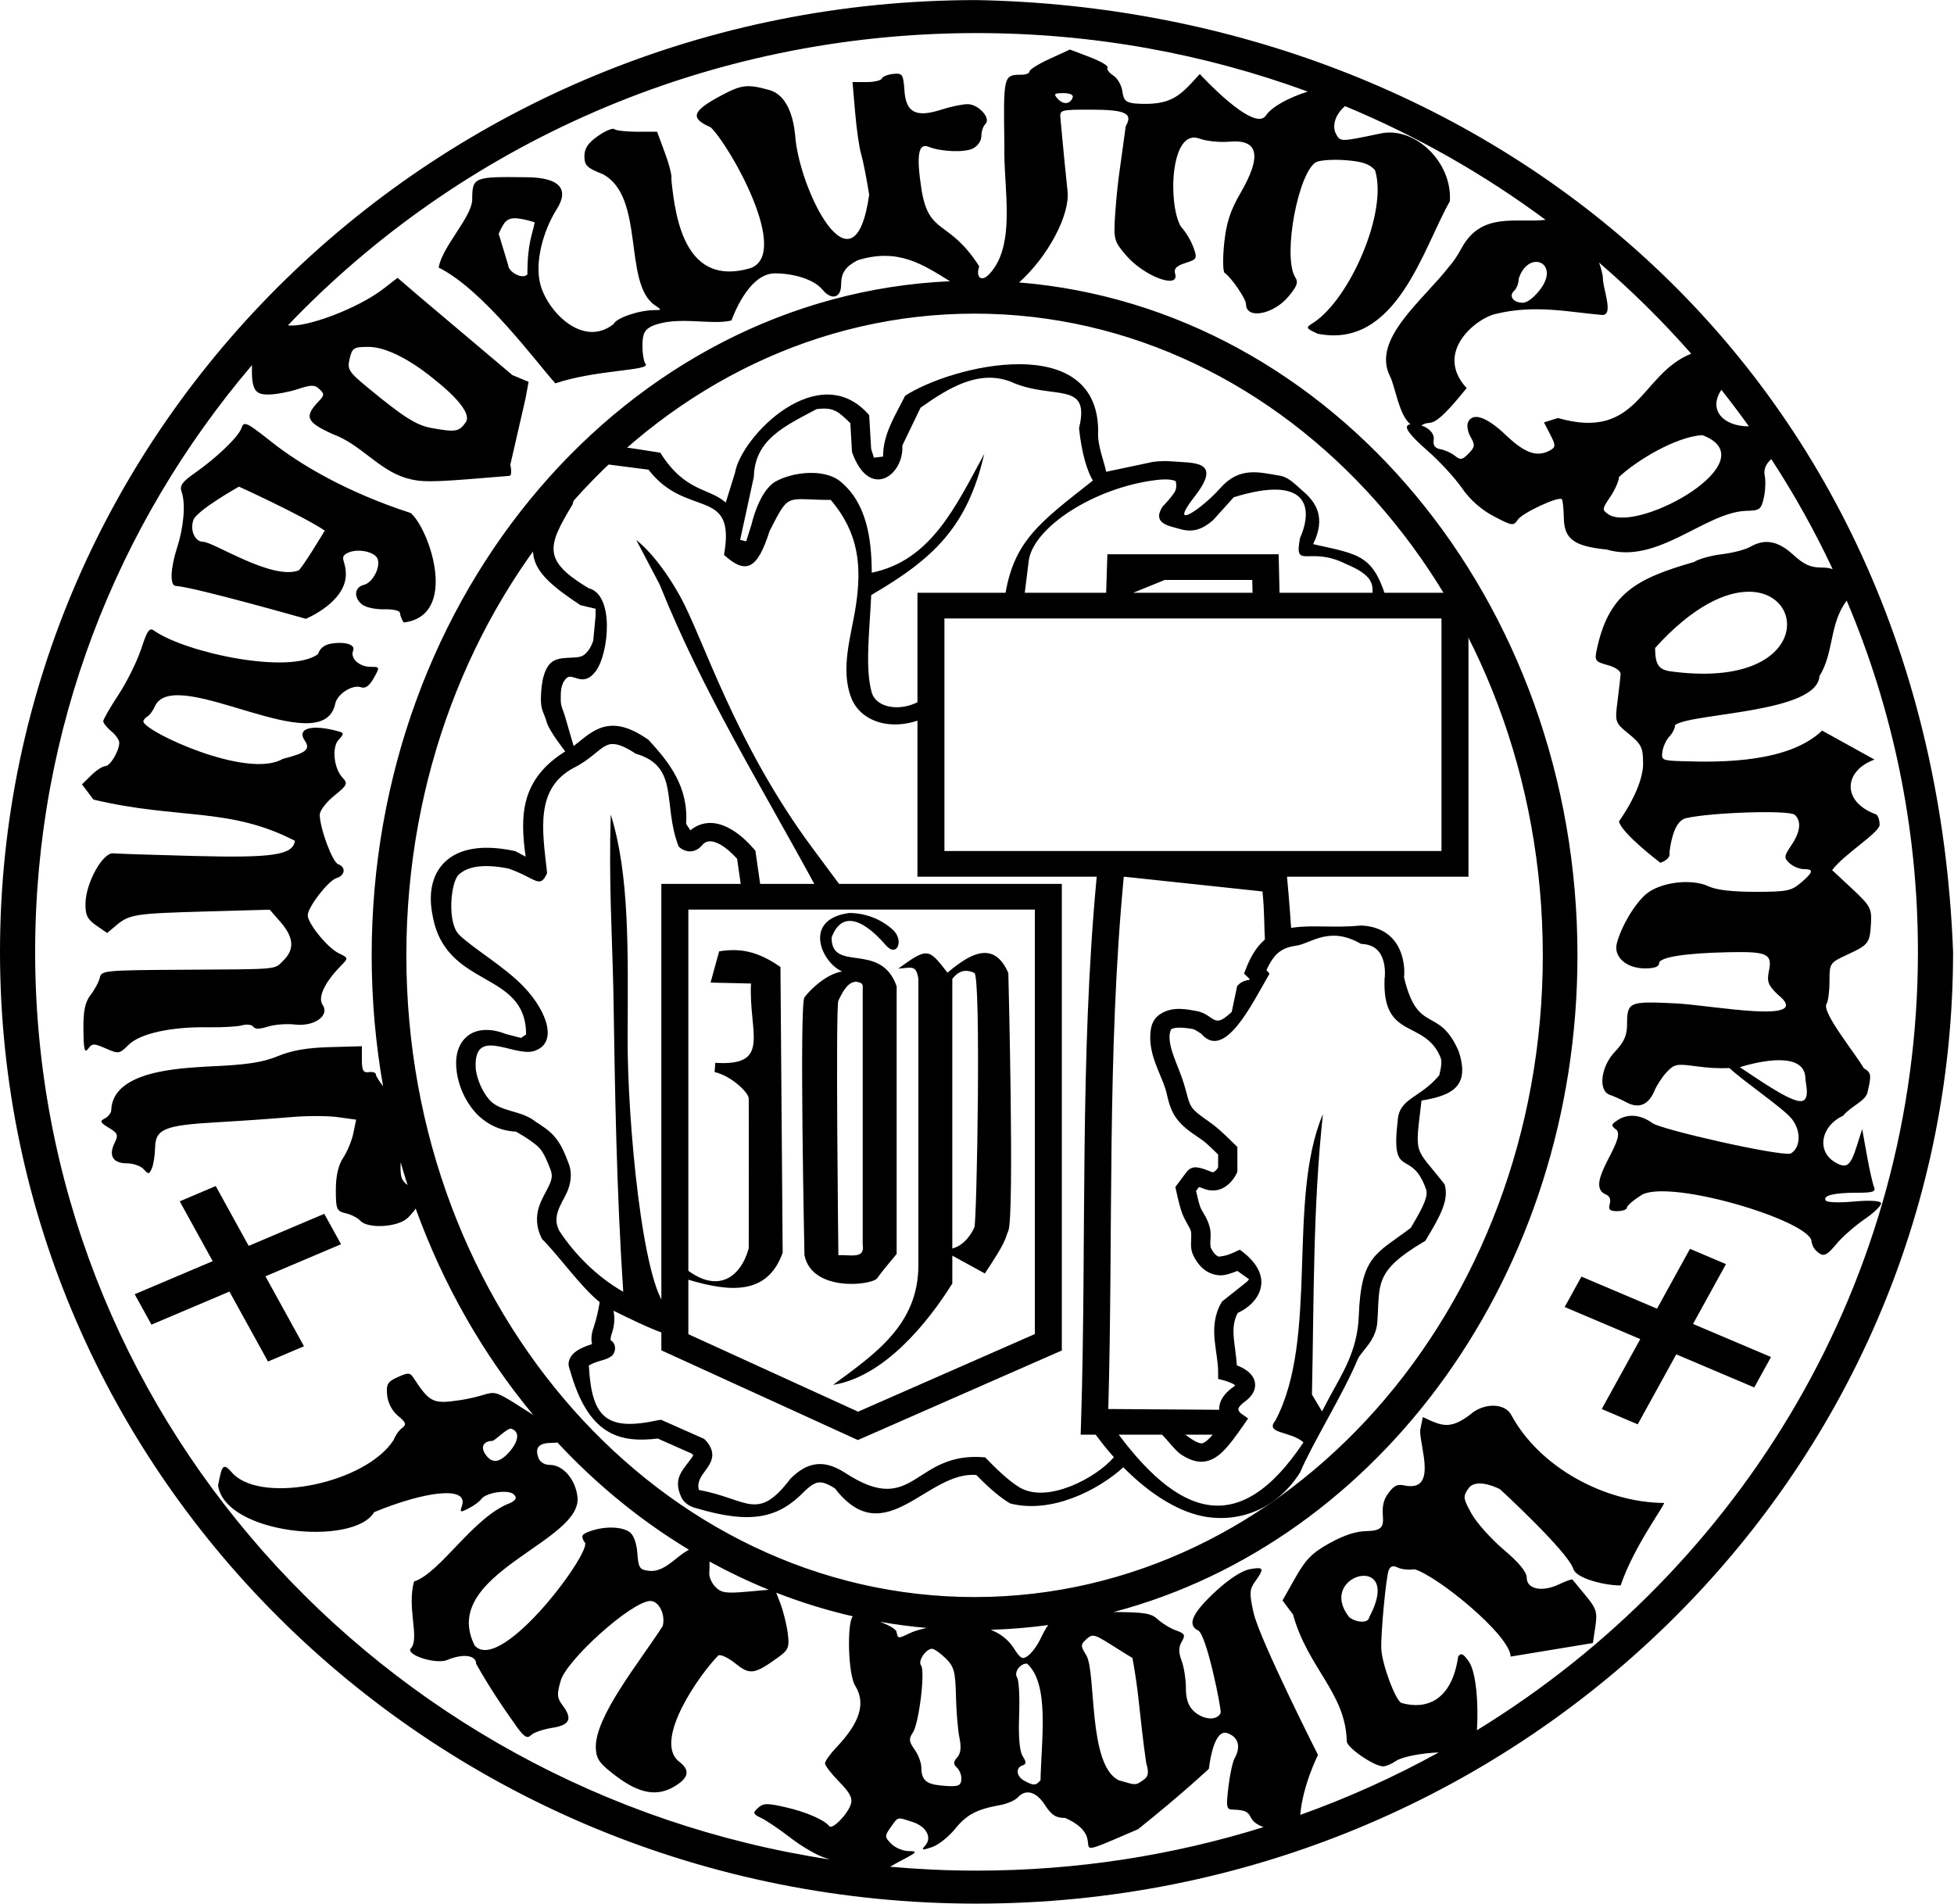 <?xml version="1.0" encoding="UTF-8" standalone="no"?>
<!-- Created with Inkscape (http://www.inkscape.org/) -->

<svg
   version="1.1"
   id="svg10"
   width="567.332"
   height="552.746"
   viewBox="0 0 567.332 552.746"
   sodipodi:docname="Jungdeutsche_Partei_in_Polen_logo.svg"
   inkscape:version="1.2.2 (732a01da63, 2022-12-09)"
   xmlns:inkscape="http://www.inkscape.org/namespaces/inkscape"
   xmlns:sodipodi="http://sodipodi.sourceforge.net/DTD/sodipodi-0.dtd"
   xmlns="http://www.w3.org/2000/svg"
   xmlns:svg="http://www.w3.org/2000/svg"
   xmlns:rdf="http://www.w3.org/1999/02/22-rdf-syntax-ns#"
   xmlns:cc="http://creativecommons.org/ns#"
   xmlns:dc="http://purl.org/dc/elements/1.1/">
  <defs
     id="defs14" />
  <sodipodi:namedview
     pagecolor="#ffffff"
     bordercolor="#666666"
     borderopacity="1"
     objecttolerance="10"
     gridtolerance="10"
     guidetolerance="10"
     inkscape:pageopacity="0"
     inkscape:pageshadow="2"
     inkscape:window-width="1920"
     inkscape:window-height="1007"
     id="namedview12"
     showgrid="false"
     inkscape:pagecheckerboard="true"
     fit-margin-top="11"
     fit-margin-left="11"
     fit-margin-bottom="11"
     fit-margin-right="11"
     inkscape:zoom="1.4907387"
     inkscape:cx="283.75194"
     inkscape:cy="276.37305"
     inkscape:window-x="-9"
     inkscape:window-y="-9"
     inkscape:window-maximized="1"
     inkscape:current-layer="svg10"
     inkscape:showpageshadow="2"
     inkscape:deskcolor="#d1d1d1" />
  <g
     id="g1200"
     transform="matrix(1.192,0,0,1.046,-166.433,-202.428)">
    <g
       transform="translate(-1325.94,-220.357)"
       id="g1154">
      <g
         id="g1088"
         transform="matrix(0.939,0,0,1.018,1348.11,215.981)">
        <path
           d="m 389.516,293.711 c -10.96,-0.033 -23.454,4.401 -29.637,8.594 -2.641,5.551 -5.725,10.429 -5.725,16.564 l -2.371,0.338 -0.723,-2.404 -0.51,-9.205 c -12.971,-15.794 -33.204,5.706 -34.814,15.766 l -2.389,8.066 c -4.448,-4.121 -10.478,-2.754 -16.98,-13.588 -17.672,-2.898 -20.678,-4.367 -27.289,11.971 -9.349,15.293 -7.371,19.939 6.58,29.598 l 3.922,0.98 v 1.965 l -0.607,6.682 c 0,0 -0.684,2.686 -2.508,4.012 -1.824,1.326 -6.269,-0.132 -8.535,2.135 -2.266,2.267 -2.529,7.35 -2.529,10.121 2e-5,2.771 0.858,3.568 1.502,6.01 0.644,2.442 4.807,7.961 4.807,7.961 -11.453,7.574 -11.81,17.204 -10.271,28.723 l -2.652,-1.516 -0.371,-0.082 c -8.242,-1.822 -14.323,-0.639 -17.941,3.039 -3.618,3.678 -4.23,9.164 -3.172,14.615 3.406,20.104 24.248,14.743 24.248,32.416 l -1.312,0.936 -3.994,-1.088 c -4.002,-1.677 -7.831,-1.436 -10.211,0.855 -2.432,2.342 -2.961,5.896 -2.459,9.59 0.481,3.538 1.954,7.471 4.6,10.691 2.474,3.012 6.188,5.289 10.732,5.498 0.275,0.159 1.069,0.608 2.336,1.449 1.466,0.973 3.175,2.31 3.746,2.986 1.205,1.428 2.024,3.561 2.891,5.904 0.595,1.607 0.347,2.675 -0.332,4.275 -0.679,1.601 -1.909,3.482 -2.664,5.928 -0.755,2.446 -0.805,5.566 0.842,8.783 4.417,4.608 9.922,12.954 14.922,17.172 -0.334,2.116 -0.848,4.719 -1.607,6.998 -0.578,1.734 -0.663,3.195 -0.373,4.441 -0.043,0.015 -0.017,0.007 -0.06,0.021 -3.339,1.113 -5.19,2.331 -5.863,4.352 -0.331,0.993 -0.126,1.927 0.164,2.625 4.692,17.718 12.672,20.019 22.814,18.756 l 8.902,4.154 c 0.091,0.123 0.189,0.223 0.273,0.477 -2.251,3.723 -5.57,5.802 -3.043,11.449 0.749,1.612 2.489,2.609 3.818,2.898 14.405,4.525 21.419,2.626 28.072,-4.572 1.726,-1.789 2.862,-2.359 3.775,-2.443 0.914,-0.085 2.152,0.282 4.15,1.631 12.967,17.682 23.874,-4.817 36.672,-3.652 3.386,3.602 6.182,6.168 8.807,7.762 10.693,2.86 22.72,-3.579 29.334,-9.863 7.078,7.554 14.819,12.492 21.734,13.551 9.713,1.487 18.73,-3.131 24.117,-12.172 3.335,-8.218 11.166,-21.295 14.914,-30.773 0.937,-2.334 4.767,-4.993 5.121,-10.23 0.693,-10.246 -1.008,-13.72 11.928,-21.805 l 0.52,-0.33 0.307,-0.533 c 1.943,-3.381 3.325,-5.959 4.166,-8.271 0.841,-2.313 1.124,-4.519 0.535,-6.584 -7.999,-10.728 -7.726,-7.308 -6.002,-22.854 8.405,-1.425 12.499,-4.189 9.672,-13.379 -5.252,-12.707 -10.58,-4.272 -14.207,-20.223 0.075,-0.721 0.284,-3.191 -0.648,-6.236 -0.539,-1.762 -1.496,-3.669 -3.195,-5.189 -1.699,-1.521 -4.121,-2.548 -7.092,-2.689 l -0.182,-0.01 -0.182,0.018 c -6.842,0.673 -12.323,-0.203 -17.396,0.537 -2.537,0.37 -5.03,1.243 -7.143,3.047 -2.112,1.804 -3.766,4.418 -5.104,8.004 l -0.561,1.506 1.137,1.135 c 0,0 0.259,0.346 0.4,0.506 -0.39,0.105 -1.015,0.21 -1.293,0.314 -0.344,0.129 -0.617,0.258 -0.855,0.396 -0.238,0.139 -0.627,0.473 -0.627,0.473 l -0.535,0.535 -1.416,7.076 c -0.272,0.274 -0.553,0.583 -1.279,1.174 -1.621,1.38 -2.497,1.545 -3.799,0.65 -0.91,-0.632 -2.112,-1.692 -4.041,-2.053 -2.524,-0.472 -6.258,-1.394 -9.498,0.891 -2.073,1.462 -2.367,3.642 -2.479,5.188 -0.429,5.94 2.614,10.857 3.898,15.145 0.623,2.079 0.845,5.02 2.688,7.791 2.377,3.574 5.916,5.166 7.973,7.09 0.962,0.9 2.343,2.328 3.006,3.008 v 3.482 c -0.124,0.225 -0.262,0.528 -0.633,0.898 -0.249,0.249 -0.486,0.386 -0.613,0.426 -0.128,0.04 -0.156,0.077 -0.492,-0.066 -1.755,-0.752 -2.663,-1.06 -3.541,-1.186 -0.439,-0.063 -0.91,-0.156 -1.701,0.184 -0.378,0.162 -0.815,0.504 -1.117,0.945 l 0.016,-0.049 -0.065,0.09 c -10e-4,0.002 -0.003,0.002 -0.004,0.004 -0.001,0.002 -6.9e-4,0.004 -0.002,0.006 l -2.936,4.111 0.217,1.064 c 0,0 0.725,3.765 1.514,6.025 0.833,2.386 1.992,3.776 2.312,5.023 0.099,0.386 0.091,1.286 0.045,2.428 -0.046,1.142 -0.147,2.588 0.58,4.168 0.962,2.091 2.591,4.385 5.404,5.164 2.143,0.594 3.653,-0.098 5.018,-0.574 0.547,-0.191 0.578,-0.235 0.984,-0.408 l 3.045,2.283 c -0.281,0.336 -0.28,0.454 -0.957,1.018 l -6.074,5.062 -0.23,0.43 c -1.833,3.436 -1.956,6.93 -1.672,10.055 0.284,3.125 0.902,5.992 0.902,8.693 v 1.906 l 1.838,0.506 c 0,0 1.764,0.592 2.523,1.176 0.055,0.043 0.042,0.04 0.078,0.072 -0.113,0.12 -0.276,0.278 -0.598,0.521 -1.565,1.184 -2.625,2.466 -3.172,3.863 -0.547,1.397 -0.487,2.845 -0.133,3.941 0.187,0.578 0.494,0.88 0.766,1.309 -1.323,1.929 -2.608,3.8 -3.479,4.732 -1.124,1.204 -1.711,1.431 -2.082,1.461 -0.371,0.03 -1.115,-0.144 -2.508,-1.082 -1.393,-0.938 -3.275,-2.528 -5.729,-4.631 l -3.729,1.658 c 2.458,2.107 4.862,5.908 6.664,7.121 1.802,1.213 3.636,2.088 5.709,1.918 2.073,-0.17 3.796,-1.392 5.328,-3.033 1.533,-1.641 3.067,-3.836 5.006,-6.76 l 1.311,-1.977 -1.904,-1.412 c 0,0 -0.473,-0.46 -0.596,-0.84 -0.061,-0.19 -0.09,-0.275 0.031,-0.584 0.121,-0.309 0.486,-0.907 1.533,-1.699 1.643,-1.243 2.802,-2.845 2.748,-4.699 -0.054,-1.854 -1.214,-3.088 -2.199,-3.846 -0.877,-0.674 -1.776,-1.087 -2.545,-1.408 -0.173,-2.67 -0.585,-5.162 -0.785,-7.361 -0.234,-2.57 -0.077,-4.723 1,-6.922 5.679,-2.681 10.129,-10.054 0.541,-17.248 l -1.377,0.682 c 0,0 -0.855,0.42 -1.889,0.781 -1.033,0.361 -2.372,0.383 -2.035,0.477 -0.8,-0.222 -1.546,-1.024 -2.195,-2.436 -0.079,-0.171 -0.168,-0.849 -0.127,-1.875 0.042,-1.026 0.199,-2.337 -0.197,-3.877 -0.67,-2.604 -1.993,-4.157 -2.436,-5.426 -0.395,-1.131 -0.859,-3.328 -1.084,-4.357 l 0.754,-1.053 c 0.372,0.119 0.391,0.087 1.258,0.459 1.326,0.568 2.782,0.607 3.945,0.246 1.164,-0.361 2.024,-1.024 2.666,-1.666 1.283,-1.283 1.883,-2.711 1.883,-2.711 l 0.215,-0.486 v -6.766 l -0.703,-0.727 c 0,0 -2.457,-2.549 -3.887,-3.887 -2.859,-2.675 -5.874,-4.177 -7.225,-6.207 -0.93,-1.398 -1.248,-3.741 -2.062,-6.457 -1.537,-5.129 -3.98,-9.486 -3.701,-13.35 0.062,-0.859 0.476,-1.534 0.373,-1.461 0.908,-0.641 3.232,-0.522 5.697,-0.06 0.299,0.056 1.055,0.51 2.109,1.242 6.12,7.629 13.339,-8.446 17.721,-16.307 -0.341,-0.58 -0.452,-0.594 -0.787,-1.002 0.987,-2.249 2.022,-3.844 3.098,-4.764 1.28,-1.094 2.679,-1.619 4.617,-1.902 3.807,-0.556 8.572,-5.526 16.809,-0.496 2.01,0.097 3.149,0.669 3.986,1.418 0.838,0.75 1.397,1.781 1.748,2.928 0.702,2.293 0.443,4.717 0.443,4.717 l -0.055,0.436 c -0.66,16.931 10.458,10.89 14.539,21.525 0.337,0.943 0.228,2.341 -0.35,4.797 -5.088,6.425 -10.451,6.106 -10.793,12.508 -1.835,16.513 3.572,7.089 7.373,18.617 0.24,0.84 0.212,1.752 -0.426,3.504 -0.594,1.634 -1.855,4.013 -3.547,6.986 -9.014,7.187 -12.894,7.474 -13.488,24.109 -0.338,9.452 -4.361,15.752 -7.637,22.156 -0.631,1.306 -1.261,2.56 -1.889,3.773 l -2.619,-4.6 c 0.531,-25.49 0.229,-51.088 2.85,-76.459 -9.446,23.36 -0.948,61.069 -12.348,83.584 -2.83,3.638 4.012,2.8 7.301,5.916 -16.662,26.313 -32.467,20.701 -49.545,-4.422 l -5.352,0.867 c 1.811,2.727 3.731,5.266 5.717,7.611 -4.622,5.687 -17.131,12.609 -24.289,8.338 -2.121,-1.288 -4.84,-3.69 -8.439,-7.59 l -0.652,-0.707 c -18.678,-1.782 -18.194,16.614 -36.186,4.318 -2.439,-1.645 -4.833,-2.704 -7.408,-2.465 -2.575,0.239 -4.783,1.743 -6.912,3.949 -8.587,11.881 -11.03,5.623 -23.41,3.16 -0.245,-0.053 -0.313,-0.043 -0.336,-0.029 0.007,-0.014 0.013,-0.037 -0.012,-0.09 -1.164,-4.119 4.651,-6.378 3.252,-10.926 -0.547,-1.64 -1.611,-2.656 -1.611,-2.656 l -0.312,-0.311 -11.125,-5.193 -0.715,0.09 c -13.219,3.055 -17.24,-0.428 -18.012,-14.402 l -0.018,-0.482 c 0.371,-0.251 1.035,-0.65 2.338,-1.084 1.511,-0.504 2.091,-0.579 3.078,-1.172 0.247,-0.148 0.584,-0.343 0.945,-0.879 0.361,-0.535 0.535,-1.545 0.361,-2.182 -0.347,-1.274 -0.763,-1.292 -0.889,-1.418 -0.252,-0.252 -0.147,-0.112 -0.174,-0.211 -0.027,-0.099 -0.123,-0.569 0.275,-1.764 0.772,-2.317 0.791,-4.431 0.457,-6.242 3.47,1.816 9.277,4.822 13.162,6.209 l 0.732,-7.084 c -6.357,-6.119 -10.32,-50.924 -10.236,-73.598 0.088,-23.85 0.519,-44.338 -4.377,-60.82 -0.53,18.387 0.357,32.537 0.682,48.061 0.426,28.806 0.826,54.453 2.557,82.07 -6.814,-4.069 -12.69,-10.326 -16.584,-16.623 -2.028,-3.951 0.602,-7.289 1.975,-10.48 0.912,-2.152 1.522,-4.981 0.418,-7.965 -0.853,-2.305 -1.767,-5.033 -3.758,-7.393 -1.328,-1.574 -3.182,-2.852 -4.803,-3.928 -3.733,-3.185 -9.112,-2.559 -11.971,-5.955 -1.925,-2.343 -3.15,-5.56 -3.508,-8.191 -0.922,-12.085 9.465,-3.627 14.893,-5.039 6.485,-1.963 3.823,-10.628 -2.438,-17.557 -4.963,-5.493 -13.242,-10.526 -16.793,-14.219 -3.167,-3.293 -2.186,-14.263 -0.152,-16.33 2.001,-2.034 5.888,-3.215 12.99,-1.709 7.14,2.62 8.092,5.73 9.988,1.205 -1.257,-11.658 -3.201,-23.133 7.023,-28.742 3.969,-2.09 6.259,-4.923 8.068,-5.889 0.905,-0.483 1.571,-0.66 2.738,-0.455 1.131,0.198 2.815,0.925 5.096,2.529 11.56,3.528 6.901,13.653 11.186,25.328 0.675,0.726 2.107,1.586 3.592,1.275 1.293,-0.271 2.075,-1.053 2.793,-1.959 0.65,-0.577 1.12,-0.718 1.723,-0.73 0.605,-0.012 1.392,0.19 2.281,0.65 1.619,0.839 3.394,2.515 4.779,4.102 l 1.314,9.65 4.955,-0.674 -1.521,-11.156 -0.455,-0.549 c -1.684,-2.033 -3.967,-4.359 -6.771,-5.812 -1.402,-0.727 -2.975,-1.244 -4.684,-1.209 -1.709,0.035 -3.504,0.708 -4.955,2 l -0.01,0.01 c -0.272,-0.469 -0.583,-0.966 -1.102,-1.777 0.66,-10.093 -4.389,-16.749 -9.588,-22.703 l -0.191,-0.219 -0.238,-0.172 c -2.762,-1.98 -5.099,-3.115 -7.34,-3.508 -0.56,-0.098 -1.111,-0.141 -1.646,-0.137 -1.608,0.013 -3.086,0.451 -4.309,1.104 -2.367,1.264 -4.025,2.986 -5.855,4.418 -0.277,-0.981 -1.63,-5.763 -2.162,-7.777 -0.586,-2.219 -1.184,-2.891 -1.184,-4.734 7e-5,-1.844 -0.15,-4.348 1.5,-5.998 1.65,-1.65 4.218,2.813 7.584,-1.896 3.366,-4.71 4.946,-20.871 -1.881,-22.629 -12.074,-7.639 -10.629,-11.476 -4.164,-22.789 1.193,-5.009 3.874,-7.714 7.365,-11.205 l 12.357,1.686 c 9.874,13.518 22.788,4.369 19.584,23.246 5.562,5.25 8.592,4.234 11.803,-6.471 5.27,-10.868 4.081,-8.531 15.887,-8.531 7.448,9.196 7.985,18.336 6.545,28.652 -1.133,8.118 -4.215,17.326 -1.189,25.4 2.655,7.087 12.429,10.213 22.82,3.287 l -2.773,-4.16 c -5.75,5.094 -13.533,4.03 -14.793,-0.744 -1.743,-6.601 -0.55,-16.491 -0.111,-26.5 16.202,-9.919 24.955,-18.614 29.314,-38.465 -7.462,14.458 -13.857,29.065 -29.178,32.377 -0.025,-9.818 -1.519,-19.126 -8.102,-24.848 -4.244,-3.689 -12.578,-2.576 -16.871,0 -4.293,2.576 -6.195,11.617 -6.195,11.617 l -1.4,4.668 -1.572,-0.393 3.559,-17.199 c 0.229,-10.265 8.185,-13.885 16.252,-18.445 4.593,-0.635 5.692,0.737 8.771,3.816 l 0.438,7.891 c 4.463,13.271 13.525,6.369 13.053,-1.787 l 4.725,-10.307 c 7.41,-5.539 15.027,-10.305 23.174,-7.189 11.101,5.375 21.01,-0.54 17.939,12.771 0.665,6.82 2.133,11.783 3.59,14.275 -13.876,11.504 -20.702,16.522 -22.869,32.041 l 4.967,0.584 1.254,-10.67 c 1.071,-9.111 16.927,-19.996 32.961,-22.082 0.021,-0.003 1.797,-0.273 3.391,-0.141 0.801,0.067 1.5,0.275 1.719,0.402 0.019,0.011 0.02,0.003 0.033,0.008 0.043,0.129 0.394,1.254 -0.014,2.477 -0.432,1.297 -3.406,4.543 -3.406,4.543 -2.773,4.593 1.842,5.207 4.145,5.943 3.278,1.048 5.769,0.637 9.014,-2.32 l 5.336,-6.223 c 18.988,-6.203 20.797,2.565 17.201,11.133 -1.591,8.905 2.265,1.936 11.934,7.061 8.754,3.806 7.011,6.883 6.141,12.189 l 4.75,-1.186 c -3.629,-13.58 -7.114,-13.502 -19.424,-16.42 3.365,-7.188 0.813,-11.363 -2.639,-14.449 -1.954,-1.748 -3.552,-3.792 -6.125,-4.238 -5.336,-0.925 -10.359,-2.479 -15.285,3.371 -4.926,5.85 -13.955,12.162 -6.641,2.262 7.314,-9.901 -0.306,-9.014 -6.322,-9.537 -2.427,-0.202 -4.648,0.193 -4.648,0.193 l -0.066,0.012 -11.957,2.658 c -0.496,-2.769 -2.374,-7.313 -2.08,-11.129 -0.047,-13.675 -9.474,-18.174 -20.434,-18.207 z m -99.375,47.938 6.043,12.09 c 11.469,29.939 25.845,53.95 40.969,83.281 h 6.717 l -8.059,-11.418 c -20.098,-28.472 -28.318,-57.199 -34.254,-68.506 -5.936,-11.307 -11.416,-15.447 -11.416,-15.447 z"
           style="color:#000000;font-style:normal;font-variant:normal;font-weight:normal;font-stretch:normal;font-size:medium;line-height:normal;font-family:sans-serif;font-variant-ligatures:normal;font-variant-position:normal;font-variant-caps:normal;font-variant-numeric:normal;font-variant-alternates:normal;font-feature-settings:normal;text-indent:0;text-align:start;text-decoration:none;text-decoration-line:none;text-decoration-style:solid;text-decoration-color:#000000;letter-spacing:normal;word-spacing:normal;text-transform:none;writing-mode:lr-tb;direction:ltr;text-orientation:mixed;dominant-baseline:auto;baseline-shift:baseline;text-anchor:start;white-space:normal;shape-padding:0;clip-rule:nonzero;display:inline;overflow:visible;visibility:visible;opacity:1;isolation:auto;mix-blend-mode:normal;color-interpolation:sRGB;color-interpolation-filters:linearRGB;solid-color:#000000;solid-opacity:1;vector-effect:none;fill:#000000;fill-opacity:1;fill-rule:nonzero;stroke:none;stroke-width:5;stroke-linecap:butt;stroke-linejoin:miter;stroke-miterlimit:4;stroke-dasharray:none;stroke-dashoffset:0;stroke-opacity:1;color-rendering:auto;image-rendering:auto;shape-rendering:auto;text-rendering:auto;enable-background:accumulate"
           id="path20"
           inkscape:connector-curvature="0" />
        <path
           sodipodi:nodetypes="ccccccccccccccccccccccccccccccc"
           inkscape:connector-curvature="0"
           d="m 412.338,345.537 -0.318,10.498 h -48.947 v 3.5 73.912 h 46.5 c -4.471,49.74 -2.588,99.255 -4.055,148.537 l -0.107,3.605 h 35.779 l 3.562,-6.763 -32.175,-0.237 c 1.293,-48.596 -0.362,-96.977 4.02,-145.143 l 35.984,4.03 c 0.564,6.276 0.347,8.524 0.699,14.808 l 6.988,-0.393 c -0.345,-6.145 -0.785,-12.293 -1.33,-18.445 h 47.068 v -77.412 h -49.008 l -0.23,-10.498 z m 14.85,7 h 22.732 l 0.078,3.498 h -30.975 z m -57.116,10.498 h 128.934 v 63.412 H 370.072 Z"
           style="color:#000000;font-style:normal;font-variant:normal;font-weight:normal;font-stretch:normal;font-size:medium;line-height:normal;font-family:sans-serif;font-variant-ligatures:normal;font-variant-position:normal;font-variant-caps:normal;font-variant-numeric:normal;font-variant-alternates:normal;font-feature-settings:normal;text-indent:0;text-align:start;text-decoration:none;text-decoration-line:none;text-decoration-style:solid;text-decoration-color:#000000;letter-spacing:normal;word-spacing:normal;text-transform:none;writing-mode:lr-tb;direction:ltr;text-orientation:mixed;dominant-baseline:auto;baseline-shift:baseline;text-anchor:start;white-space:normal;shape-padding:0;clip-rule:nonzero;display:inline;overflow:visible;visibility:visible;opacity:1;isolation:auto;mix-blend-mode:normal;color-interpolation:sRGB;color-interpolation-filters:linearRGB;solid-color:#000000;solid-opacity:1;vector-effect:none;fill:#000000;fill-opacity:1;fill-rule:nonzero;stroke:none;stroke-width:7;stroke-linecap:butt;stroke-linejoin:miter;stroke-miterlimit:4;stroke-dasharray:none;stroke-dashoffset:0;stroke-opacity:1;color-rendering:auto;image-rendering:auto;shape-rendering:auto;text-rendering:auto;enable-background:accumulate"
           id="rect855" />
        <path
           id="rect873"
           d="m 296.641,435.414 v 3.5 123.678 l 50.963,24.463 52.918,-24.426 V 435.414 Z m 7,7 h 89.881 v 115.736 l -45.859,21.168 -44.021,-21.131 v -14.854 c 11.016,3.479 20.586,4.148 24.467,-7.359 l -0.574,-77.906 c -4.117,-3.027 -7.762,-4.488 -11.758,-4.596 -1.332,-0.036 -2.704,0.079 -4.145,0.336 l -2.229,8.514 10.492,0.25 c -0.64,13.492 5.436,22.599 -9.27,21.629 l -0.168,2.518 c 4.394,1.047 8.793,5.609 8.848,7.168 0.053,1.515 0.005,38.724 0.002,40.916 -2.245,8.299 -8.156,11.897 -15.666,6.102 z m 41.721,0.926 c -12.225,1.741 -7.131,13.608 -1.82,15.936 -4.308,0.765 -8.422,5.134 -9.781,7.068 -1.359,1.934 0,70.303 0,70.303 1.931,10.128 17.525,8.245 18.873,6.273 1.348,-1.972 2.798,-3.741 5.041,-6.609 v -72.99 c -4.133,-12.391 -16.897,-3.535 -16.879,-13.283 3.404,-9.54 11.022,-1.64 13.986,2.006 2.964,3.646 4.88,-1.159 1.973,-4.066 -3.341,-3.24 -7.627,-4.643 -11.393,-4.637 z m 35.264,10.9 c -3.15,-0.055 -6.642,2.627 -9.771,5.369 -4.879,-6.602 -5.085,-6.982 -12.773,-1.086 3.546,-0.287 4.656,-1.089 5.23,2.783 v 78.078 c 0,16.361 -11.489,24.326 -22.127,32.629 13.188,-2.249 24.427,-16.713 30.93,-27.645 v -7.592 c 8.444,4.852 0,0 8.444,4.852 5.848,-9.251 5.075,-9.116 6.086,-11.625 1.615,-4.01 0,-70.303 0,-70.303 -1.637,-3.941 -3.735,-5.421 -6.018,-5.461 z m -4.85,4.877 c 0.713,0.021 1.406,0.254 2.066,0.584 1.76,0.881 0.647,67.852 0,69.361 -0.647,1.509 -2.469,4.865 -5.729,5.766 v -73.521 c 1.229,-1.671 2.473,-2.224 3.662,-2.189 z m -28.84,2.99 c 0.531,-0.04 1.106,0.108 1.727,0.516 l 0.279,0.697 h -0.07 v 70.475 c 0.629,3.997 -3.184,2.685 -6.311,2.852 0,0 -0.763,-67.847 0,-69.41 0.62,-1.27 2.076,-4.957 4.375,-5.129 z"
           style="color:#000000;font-style:normal;font-variant:normal;font-weight:normal;font-stretch:normal;font-size:medium;line-height:normal;font-family:sans-serif;font-variant-ligatures:normal;font-variant-position:normal;font-variant-caps:normal;font-variant-numeric:normal;font-variant-alternates:normal;font-feature-settings:normal;text-indent:0;text-align:start;text-decoration:none;text-decoration-line:none;text-decoration-style:solid;text-decoration-color:#000000;letter-spacing:normal;word-spacing:normal;text-transform:none;writing-mode:lr-tb;direction:ltr;text-orientation:mixed;dominant-baseline:auto;baseline-shift:baseline;text-anchor:start;white-space:normal;shape-padding:0;clip-rule:nonzero;display:inline;overflow:visible;visibility:visible;opacity:1;isolation:auto;mix-blend-mode:normal;color-interpolation:sRGB;color-interpolation-filters:linearRGB;solid-color:#000000;solid-opacity:1;vector-effect:none;fill:#000000;fill-opacity:1;fill-rule:nonzero;stroke:none;stroke-width:7;stroke-linecap:butt;stroke-linejoin:miter;stroke-miterlimit:4;stroke-dasharray:none;stroke-dashoffset:0;stroke-opacity:1;color-rendering:auto;image-rendering:auto;shape-rendering:auto;text-rendering:auto;enable-background:accumulate"
           inkscape:connector-curvature="0"
           sodipodi:nodetypes="cccccccccccccccccccccccccccscscccsccccccscccccccccccccccccccccc" />
        <path
           id="path1062"
           transform="matrix(0.893,0,0,0.939,115.264,184.096)"
           style="color:#000000;font-style:normal;font-variant:normal;font-weight:normal;font-stretch:normal;font-size:medium;line-height:normal;font-family:sans-serif;font-variant-ligatures:normal;font-variant-position:normal;font-variant-caps:normal;font-variant-numeric:normal;font-variant-alternates:normal;font-feature-settings:normal;text-indent:0;text-align:start;text-decoration:none;text-decoration-line:none;text-decoration-style:solid;text-decoration-color:#000000;letter-spacing:normal;word-spacing:normal;text-transform:none;writing-mode:lr-tb;direction:ltr;text-orientation:mixed;dominant-baseline:auto;baseline-shift:baseline;text-anchor:start;white-space:normal;shape-padding:0;clip-rule:nonzero;display:inline;overflow:visible;visibility:visible;opacity:1;isolation:auto;mix-blend-mode:normal;color-interpolation:sRGB;color-interpolation-filters:linearRGB;solid-color:#000000;solid-opacity:1;vector-effect:none;fill:#000000;fill-opacity:1;fill-rule:nonzero;stroke:none;stroke-width:9.825;stroke-linecap:square;stroke-linejoin:round;stroke-miterlimit:4;stroke-dasharray:none;stroke-dashoffset:0;stroke-opacity:1;color-rendering:auto;image-rendering:auto;shape-rendering:auto;text-rendering:auto;enable-background:accumulate"
           d="M 294.664,11 C 137.954,11 11,134.891 11,287.375 c 0,152.484 126.954,276.371 283.664,276.371 156.71,0 283.668,-123.887 283.668,-276.371 C 571.781,116.025 441.141,13.74 294.664,11 Z m 0,9.582 c 33.861,0 66.281,6.017 96.215,16.99 -5.473,1.729 -10.507,4.404 -12.199,7.018 -3.552,4.929 -19.168,-12.127 -19.168,-12.127 -5.721,6.327 -8.149,9.323 -18.812,8.568 -2.658,-0.279 -3.349,-0.939 -3.668,-3.512 -0.216,-1.743 -1.403,-3.818 -2.639,-4.611 -1.236,-0.794 -1.987,-1.831 -1.668,-2.305 0.319,-0.473 -2.006,-1.848 -5.168,-3.053 l -5.746,-2.189 -5.879,2.688 c -3.233,1.477 -5.879,3.123 -5.879,3.658 0,0.535 -1.006,0.971 -2.234,0.971 -5.353,0 -5.363,0.042 -5.064,20.57 -0.347,12.079 3.664,29.026 -4.508,37.443 -2.215,2.243 -3.897,0.816 -2.793,-2.373 -8.888,-13.868 -14.621,-8.815 -16.77,-22.297 -1.554,-9.948 -0.942,-13.64 2.062,-12.422 3.58,1.452 10.392,1.716 12.869,0.5 1.391,-0.682 2.459,-2.257 2.459,-3.625 0,-1.33 0.52,-2.895 1.154,-3.477 1.752,-1.607 -1.965,-5.775 -5.15,-5.775 -1.485,0 -4.875,0.702 -7.535,1.562 -7.455,2.412 -10.375,0.925 -10.824,-5.518 -0.332,-4.759 -0.564,-5.101 -3.27,-4.824 -1.602,0.164 -3.087,0.764 -3.301,1.334 -0.214,0.57 -2.214,1.037 -4.447,1.037 h -4.059 l 0.758,8.811 c 0.416,4.846 1.193,10.252 1.727,12.014 0.533,1.762 1.592,7.107 2.354,11.879 -4.37,30.835 -20.409,-1.502 -21.504,-17.242 -0.502,-5.32 -2.338,-11.699 -7.479,-13.156 -6.431,-1.766 -8.038,-1.582 -14.031,1.607 -8.461,4.503 -9.133,6.546 -3.029,9.215 5.498,5.222 23.406,36.718 11.527,40.906 -18.616,5.48 -21.78,-13.635 -22.955,-25.889 0.267,-0.672 -0.552,-4.035 -1.822,-7.475 l -2.309,-6.254 h -5.803 c -3.191,0 -6.172,-0.339 -6.625,-0.754 -0.453,-0.415 -2.595,0.483 -4.758,1.996 -2.883,2.016 -3.933,3.582 -3.934,5.865 0,2.681 0.742,3.405 5.318,5.203 12.37,6.479 5.842,31.617 15.117,38.049 2.064,1.384 2.06,1.436 -0.119,1.441 -4.473,0.012 -11.14,2.298 -11.85,4.064 -8.998,7.059 -19.34,-3.839 -21.309,-11.719 -1.528,-6.116 0.653,-14.992 4.768,-21.6 3.8,-5.906 0.821,-9.206 -8.414,-9.328 -15.848,-0.209 -16.076,-0.115 -16.107,6.709 -0.327,5.103 -8.855,13.681 -9.73,19.521 12.956,6.459 28.126,27.196 33.883,33.617 11.952,-4.017 27.628,-3.652 26.219,-5.617 -0.537,-0.682 -0.949,-3.149 -0.916,-5.484 0.045,-3.416 0.625,-4.515 2.957,-5.617 7.4,-2.975 16.979,-0.084 22.889,-1.533 0.029,0.075 4.574,-13.584 12.564,-13.693 5.913,0.009 11.585,1.935 13.85,4.705 2.615,3.197 5.423,2.499 5.447,-1.355 0.021,-3.501 1.204,-5.266 4.775,-7.143 11.789,-3.671 18.943,1.217 26.854,6.082 -93.806,4.197 -167.992,90.649 -167.992,195.744 0,13.002 1.147,25.715 3.314,38.025 -1.222,-1.647 -2.086,-3.008 -2.086,-3.391 0,-0.568 -0.918,-0.891 -2.039,-0.719 -1.633,0.251 -2.037,-0.463 -2.037,-3.6 v -3.916 l -9.318,0.256 c -6.637,0.182 -10.986,0.938 -15.113,2.627 -4.588,1.877 -8.901,2.508 -20.695,3.025 -7.559,0.507 -27.246,1.149 -27.674,12.598 0,0.824 -0.827,1.923 -1.838,2.441 -1.567,0.804 -1.401,1.207 1.135,2.73 2.6,1.562 2.814,2.115 1.688,4.383 -1.832,3.686 -0.508,5.934 3.496,5.934 1.863,0 4.083,0.765 4.932,1.703 1.402,1.549 1.622,1.525 2.391,-0.266 0.466,-1.085 0.885,-3.758 0.93,-5.939 0.113,-5.482 2.718,-6.548 18.135,-7.426 7.047,-0.401 16.564,-1.067 21.148,-1.479 4.584,-0.412 10.76,-0.416 13.725,-0.01 l 5.391,0.742 -0.801,3.912 c -0.44,2.152 -1.767,5.363 -2.947,7.137 -1.423,2.14 -2.148,5.286 -2.148,9.346 0,5.612 0.233,6.175 2.859,6.779 1.575,0.362 3.473,1.333 4.219,2.156 2.213,2.445 11.036,1.918 13.824,-0.826 1,-0.984 1.762,-1.872 2.291,-2.689 8.08,22.304 19.726,42.585 34.164,59.943 -15.697,-9.963 -8.069,-5.745 -23.932,-3.957 -5.267,0.544 -6.618,-0.295 -10.773,-6.699 -0.551,-0.849 -0.939,-1.284 -1.578,-1.332 -0.639,-0.048 -1.527,0.291 -3.08,0.982 -2.962,1.319 -3.391,2.045 -3.09,5.234 0.213,2.262 1.44,4.602 3.152,6.014 2.365,1.95 2.543,2.508 1.15,3.568 -0.908,0.691 -1.987,2.227 -2.398,3.414 -7.919,12.429 -37.571,18.705 -46.539,9.975 -2.967,-3.372 -3.271,-3.146 -4.479,3.301 2.233,14.282 39.489,17.71 45.355,7.701 14.761,-6.064 27.4,-7.714 25.512,-1.889 -0.699,2.02 -0.55,2.081 1.963,0.787 1.498,-0.771 3.119,-1.966 3.604,-2.654 1.361,-1.934 7.869,-2.912 9.428,-1.416 1.02,0.979 0.793,1.58 -0.953,2.512 -10.705,3.94 -20.305,20.337 -27.99,22.812 -2.103,7.761 1.651,16.329 -0.848,19.34 -2.002,1.835 7.16,4.841 10.502,3.445 4.62,-1.93 8.399,-1.424 8.398,1.127 3.579,6.389 7.765,12.646 11.947,18.494 2.098,2.83 2.909,3.27 4.018,2.182 0.764,-0.75 3.512,-1.692 6.107,-2.094 5.216,-0.808 6.018,-2.641 2.922,-6.693 -1.487,-1.946 -1.572,-3.127 -0.482,-6.836 1.482,-5.965 20.508,-23.13 26.061,-23.32 2.531,0 4.5,3.989 3.609,7.307 -6.808,10.563 -19.828,26.423 -19.422,35.486 0.155,3.212 1.132,4.521 6.166,8.275 6.597,4.92 11.711,5.777 16.676,2.795 4.341,-2.608 4.649,-4.819 1.035,-7.461 -6.907,-6.282 6.186,-24.983 11.705,-30.578 0.645,-0.4 2.891,0.657 4.994,2.35 4.199,3.38 5.485,3.191 12.473,-1.861 2.914,-2.107 3.221,-2.892 2.705,-6.941 -0.32,-2.511 -1.293,-6.416 -2.16,-8.676 l -1.188,-3.096 c 7.215,2.808 14.643,5.116 22.26,6.859 -1.744,1.758 -1.409,16.805 0.646,20.102 3.173,5.089 1.492,10.67 -5.402,17.926 -1.833,1.929 -3.334,4.033 -3.334,4.676 0,0.643 1.859,3.056 4.133,5.363 3.123,3.17 3.946,4.766 3.361,6.535 -0.985,2.98 -5.384,7.437 -6.252,6.334 -1.451,-1.843 -6.81,-4.16 -12.713,-5.498 -5.41,-1.227 -6.458,-1.201 -7.996,0.209 -1.584,1.452 -1.482,1.763 0.984,2.941 1.516,0.725 5.379,3.342 8.582,5.816 3.203,2.475 7.658,5.053 9.9,5.73 0.386,0.116 0.872,0.299 1.342,0.471 C 121.267,530.951 21.209,420.689 21.209,287.375 c 0,-64.814 23.656,-124.176 62.98,-170.369 -0.17,7.219 0.846,8.583 4.867,8.533 2.07,-0.026 5.859,-0.73 8.42,-1.566 4.036,-1.318 4.876,-1.316 6.326,0.014 1.454,1.333 1.434,1.782 -0.15,3.436 -4.377,4.568 -3.743,6.079 4.041,9.631 7.919,2.847 13.191,10.225 21.041,12.672 4.541,1.342 7.367,1.333 24.07,-0.068 2.883,-0.242 5.678,-0.468 6.209,-0.506 0.531,-0.037 0.629,-1.48 0.217,-3.201 l 4.43,-19.295 0.883,-4.805 -4.705,-1.957 -26.959,-22.754 -6.395,-5.488 -4.02,3.113 C 114.947,100.584 99.883,106.205 94.637,105.443 144.562,53.221 215.708,20.582 294.664,20.582 Z m 25.244,17.436 c 1.915,0 2.971,0.499 2.691,1.27 -0.724,1.99 -2.739,2.161 -4.361,0.369 -1.27,-1.403 -1.03,-1.639 1.67,-1.639 z m 81.789,3.77 c 20.884,8.67 40.428,19.806 58.266,33.025 -8.374,1.003 -18.505,-2.463 -24.328,8.074 -1.08,2.047 -2.681,4.441 -3.561,5.322 -7.608,9.927 -22.762,21.216 -17.303,32.027 1.541,3.052 2.587,11.31 5.941,13.938 -2.341,0.324 -0.818,2.628 5.094,7.812 3.444,3.02 7.882,7.845 9.863,10.721 2.333,3.386 5.592,6.272 9.246,8.186 5.389,2.822 5.702,2.864 6.99,0.973 1.338,-1.965 11.795,-6.83 12.766,-5.939 0.279,0.255 0.542,2.703 0.588,5.439 0.101,6.139 2.947,8.234 12.471,9.184 14.829,4.423 28.54,-10.853 40.586,-11.244 3.847,-0.072 4.276,-0.398 5.043,-3.816 0.462,-2.056 0.575,-4.952 0.252,-6.434 -0.381,-1.747 0.41,-3.488 1.926,-4.756 6.65,10.196 12.607,20.863 17.812,31.939 -0.956,-0.324 -1.996,-0.461 -3.273,-0.461 -3.169,0 -5.08,-0.87 -8.207,-3.736 -2.75,-2.521 -5.261,-3.736 -7.807,-3.691 -1.527,0.026 -3.067,0.506 -4.68,1.428 -1.419,0.811 -5.104,1.765 -8.189,2.123 -3.086,0.358 -6.74,1.379 -8.121,2.266 -16.815,4.831 -24.874,9.167 -28.289,25.66 -0.62,2.937 -0.334,3.321 3.197,4.273 2.262,0.61 3.835,1.714 3.773,2.648 -0.058,0.881 -0.459,4.398 -0.893,7.816 -0.777,6.127 -0.731,6.263 3.307,9.541 3.476,2.821 4.098,4.014 4.098,7.871 0.53,7.272 -6.988,17.51 -6.988,17.51 0.767,3.508 12.029,12.021 12.029,12.021 0,0 3.177,-0.992 2.631,-2.986 0.572,-4.495 1.802,-9.265 4.836,-9.973 7.396,-1.697 30.01,-2.394 31.561,-0.973 2.007,1.84 1.659,4.928 -0.998,8.869 -2.157,3.199 -2.198,3.639 -0.498,5.197 1.022,0.937 2.868,1.705 4.104,1.705 3.013,0 2.833,0.859 -0.834,3.975 -2.782,2.364 -4.073,2.617 -13.26,2.617 -6.739,0 -11.31,-0.538 -13.533,-1.592 -4.965,-2.354 -14.105,-1.212 -18.178,2.271 -3.321,2.84 -7.167,9.313 -8.475,14.26 -1.038,3.927 2.744,7.301 8.186,7.301 2.675,0 4.076,-0.503 4.076,-1.463 0,-1.792 7.495,-2.985 20.385,-3.244 11.081,-0.223 12.548,0.473 11.527,5.461 -0.628,3.072 -0.225,4.162 2.516,6.785 11.19,8.968 -19.182,3.154 -29.408,2.625 -13.902,-0.677 -14.289,-0.507 -14.318,6.248 -0.013,3.052 -0.932,5.083 -3.514,7.779 -4.146,4.33 -4.964,11.38 -1.455,12.543 1.122,0.372 3.316,1.36 4.877,2.193 3.525,1.882 6.347,0.691 8.049,-3.396 0.678,-1.628 2.298,-4.087 3.602,-5.465 2.16,-2.283 2.915,-2.429 8.502,-1.65 3.519,0.491 6.75,0.651 9.691,0.52 4.185,3.946 15.519,11.56 18.08,14.736 2.808,3.482 2.644,8.405 -0.336,10.115 -3.867,0.672 -37.411,-6.963 -40.059,-8.828 -3.552,-2.562 -7.242,-2.868 -10.25,-0.852 -1.91,1.28 -1.924,1.507 -0.178,2.836 2.641,3.215 -9.427,15.674 -3.389,18.602 1.272,0.447 1.751,1.442 1.359,2.814 -0.481,1.684 -0.026,2.123 2.197,2.123 1.542,0 2.805,-0.474 2.805,-1.053 0,-0.579 2.071,-2.311 4.604,-3.848 9.053,-4.083 47.277,7.375 48.977,13.402 0,0.963 0.628,2.324 1.396,3.029 2.08,1.907 2.859,1.623 6.051,-2.213 1.6,-1.923 5.277,-5.122 8.17,-7.109 2.893,-1.987 4.947,-4.077 4.564,-4.645 -0.411,-0.609 -3.702,-0.752 -8.027,-0.346 -4.087,0.384 -7.619,0.256 -7.986,-0.289 -0.973,-1.443 2.255,-2.27 8.865,-2.27 4.887,0 5.734,-0.28 5.137,-1.707 -0.393,-0.94 -1.326,-5.101 -2.072,-9.246 l -1.359,-7.537 -1.562,4.92 c -1.845,5.802 -2.926,6.64 -6.184,4.795 -5.564,-3.152 -4.37,-10.518 2.201,-13.592 2.314,-2.797 6.39,-4.183 7.057,-6.66 1.238,-5.268 1.162,-5.788 -1.051,-7.146 -2.524,-4.406 -12.276,-16.224 -10.818,-18.68 0.473,-0.667 0.86,-3.614 0.859,-6.551 0,-5.245 0.091,-5.384 5.162,-7.729 6.23,-2.881 6.566,-3.324 6.896,-9.182 0.239,-4.228 -0.222,-5.061 -5.512,-9.988 l -5.773,-5.377 c 3.231,-4.441 13.62,-10.802 13.787,-13.111 0,-1.762 -0.622,-3.203 -1.381,-3.203 -9.769,-3.78 -8.917,-12.608 -0.096,-15.787 L 540.289,223.125 c -9.591,9.194 -28.675,9.27 -40.186,8.898 -6.324,-0.172 -6.578,-0.29 -6.195,-2.85 0.22,-1.468 1.138,-3.428 2.039,-4.355 0.901,-0.927 1.637,-2.427 1.637,-3.332 5.107,-3.53 41.227,-3.427 41.934,-14.17 4.295,-6.983 2.818,-15.177 7.912,-21.938 13.325,31.415 20.693,65.855 20.693,101.996 0,95.318 -51.16,178.842 -128.096,226.02 0.473,-7.761 -0.221,-16.973 -2.424,-20.055 -1.578,-2.208 -2.226,-2.495 -3.027,-1.336 -1.926,13.191 -9.583,15.42 -16.471,13.48 -1.708,-0.601 -5.696,-11.328 -5.865,-15.775 -0.169,-4.474 1.387,-20.928 2.152,-22.758 0.517,-1.236 1.279,-1.459 2.66,-0.781 1.064,0.522 3.237,0.741 4.832,0.488 6.603,1.893 27.719,19.062 27.943,25.352 l 23.877,-3.934 0.715,-4.773 c 0.631,-4.211 0.297,-5.277 -2.844,-9.045 -1.958,-2.349 -3.673,-4.427 -3.811,-4.617 -0.137,-0.19 -1.928,0.45 -3.979,1.422 -4.869,2.309 -9.301,1.366 -9.301,-1.979 0,-1.631 -2.265,-4.384 -6.697,-8.137 -3.683,-3.119 -7.894,-7.831 -9.355,-10.469 -2.457,-4.435 -2.52,-4.984 -0.846,-7.326 2.368,-3.313 9.125,0.25 9.125,0.25 0,0 19.514,17.915 21.309,23.113 0.672,2.686 8.795,4.838 13.746,4.838 3.793,-11.281 13.138,-23.709 12.586,-23.951 -17.044,-0.118 -36.013,-10.2 -44.314,-25.471 -0.897,-1.804 -2.909,-2.733 -5.191,-2.768 v 0.002 c -2.282,-0.035 -4.833,0.823 -6.801,2.584 -5.893,4.432 -8.247,3.313 -13.738,0.711 l -0.789,3.857 c -0.079,4.789 5.083,17.867 -4.402,16.035 -2.315,-0.533 -3.284,-0.024 -5.178,2.719 -3.574,5.421 2.34,10.363 -5.84,10.498 -3.041,0 -6.592,1.139 -10.811,3.467 -5.089,2.808 -6.99,4.721 -10.012,10.072 l -3.73,6.605 3.053,4.078 c 4.281,15.542 15.313,22.783 15.609,36.82 0.021,1.847 8.023,7.329 10.611,7.27 0.815,-0.019 2.456,-0.713 3.648,-1.541 1.863,-1.294 7.852,-2.348 12.455,-2.49 -12.803,7.05 -26.237,13.138 -40.215,18.129 0.685,-8.591 5.145,-17.41 5.145,-17.41 0,0 -16.843,-33.311 -18.688,-41.18 -1.3,-5.77 -1.244,-6.841 0.486,-9.262 2.029,-2.84 2.415,-3.809 0.732,-3.795 h -0.002 c -0.561,0.005 -1.351,0.121 -2.387,0.311 -2.2,0.403 -6,2.862 -9.705,6.275 -6.984,6.435 -8.557,9.893 -5.238,11.521 2.454,1.185 6.831,22.971 6.523,23.91 -0.977,2.335 -4.98,2.103 -7.768,-0.453 -1.615,-1.481 -2.33,-3.561 -2.33,-6.783 0,-2.555 -0.56,-6.126 -1.248,-7.934 -0.901,-2.37 -0.89,-3.908 0.043,-5.51 1.119,-1.917 0.899,-2.36 -1.613,-3.236 -1.602,-0.558 -3.984,-1.995 -5.291,-3.193 -1.942,-1.78 -3.669,-2.126 -12.883,-2.17 77.499,-20.434 134.742,-98.371 134.742,-190.688 0,-102.923 -71.15,-187.976 -162.201,-195.389 8.437,-7.527 14.8,-19.645 14.084,-26.459 -0.509,-4.819 -1.118,-10.925 -1.355,-13.568 -0.237,-2.643 -0.552,-6.006 -0.699,-7.475 -0.264,-2.641 -0.17,-2.67 8.848,-2.67 10.044,0 12.286,1.066 10.104,4.805 -1.912,14.258 -2.326,15.443 -3.08,25.648 -0.468,7.25 -0.319,7.793 3.26,11.936 5.211,6.032 15.481,9.849 14.174,5.268 -0.425,-1.492 0.334,-2.289 2.986,-3.137 3.415,-1.091 3.505,-1.277 2.266,-4.674 -0.71,-1.946 -2.321,-4.582 -3.578,-5.857 -3.871,-6.638 -3.062,-28.636 5.346,-25.607 2.018,0.759 5.961,1.169 8.76,0.912 8.426,-0.773 9.476,4.116 3.203,14.904 -2.981,5.126 -4.134,8.691 -4.746,14.668 -0.445,4.343 -0.376,8.187 0.152,8.543 1.939,1.305 6.201,7.548 6.201,9.084 0,4.469 7.948,3.023 12.33,-2.244 2.602,-3.128 2.935,-4.168 1.844,-5.77 -3.503,-6.352 0.981,-30.108 6.133,-33.232 1.151,-0.591 5.003,-0.852 8.559,-0.582 4.905,0.373 6.981,1.075 8.602,2.91 3.8,11.991 -7.243,37.236 -17.789,44.215 -2.436,1.564 -2.428,1.59 1.107,3.266 22.948,4.602 30.696,-24.999 38.42,-38.451 0.759,-11.4 -10.142,-21.712 -19.955,-19.729 -12.404,2.585 -11.89,2.598 -13.377,-0.395 -0.861,-2.64 0.579,-5.576 2.873,-7.518 z M 160.846,74.344 c 2.884,0.269 5.467,1.207 5.467,1.207 -0.488,3.119 -2.138,5.664 -2.109,15.076 C 162.861,92.31 158.629,89.899 158.629,88 l -2.768,-9.135 c 1.605,-3.724 2.501,-4.535 4.984,-4.521 z m 296.053,12.695 c 0.251,-0.024 0.498,-0.019 0.736,0.01 2.454,0.295 4.065,3.302 1.047,7.596 -1.81,2.507 -3.981,4.244 -5.307,4.244 -2.826,0 -4.22,-1.946 -2.514,-3.51 0.713,-0.654 1.295,-2.198 1.295,-3.432 1.007,-3.254 2.985,-4.741 4.742,-4.908 z m 18.592,0.182 c 9.537,8.206 18.487,17.045 26.771,26.461 -14.87,5.935 -15.184,25.424 -38.713,18.678 l -4.051,1.275 1.816,3.518 c 1.586,3.069 1.6,3.639 0.117,4.5 -3.811,2.21 -7.362,1.031 -12.986,-4.318 -5.672,-5.396 -9.749,-6.751 -11.039,-3.668 -0.385,0.921 -0.019,2.839 0.811,4.262 1.303,2.232 1.218,2.885 -0.617,4.744 -1.846,1.87 -2.371,1.957 -3.977,0.654 -1.017,-0.825 -2.897,-1.682 -4.178,-1.904 -1.623,-0.281 -2.224,-1.102 -1.979,-2.711 0.27,-1.77 -1.302,-3.45 -3.58,-4.188 3.232,-2.151 2.243,2.693 13.141,-10.846 -9.741,-10.65 3.21,-20.492 8.438,-21.543 11.451,-2.821 21.606,-0.469 31.029,0.305 3.301,0 0.125,-7.614 0.125,-10.549 0,-1.019 -0.477,-2.913 -1.129,-4.67 z M 294.096,102.047 c 90.726,0 165.059,82.972 165.059,186.338 0,103.365 -74.333,186.338 -165.059,186.338 -90.726,0 -165.059,-82.972 -165.059,-186.338 0,-103.365 74.333,-186.338 165.059,-186.338 z m -176.041,9.656 c 8.351,0.065 19.225,9.549 19.225,9.549 0,0 11.571,8.763 9.004,12.355 -1.976,2.764 -2.888,2.914 -9.979,1.648 -4.355,-0.778 -8.196,-3.22 -18.656,-11.873 -5.392,-4.461 -5.822,-5.163 -5.076,-8.277 0.751,-3.135 1.184,-3.402 5.482,-3.402 z m 392.971,12.473 c 2.75,3.465 5.413,6.998 7.988,10.596 -7.089,0.061 -12.027,-4.52 -7.988,-10.596 z m -428.727,9.93 c -0.62,-0.061 -0.884,0.385 -1.156,1.172 -0.887,2.562 -7.208,8.626 -13.783,13.225 -3.473,2.428 -4.238,3.554 -3.607,5.301 1.192,3.302 0.656,10.087 -1.264,16.029 -2.03,6.283 -2.203,11.285 -0.391,11.285 5.542,0.383 37.74,9.547 37.74,9.547 0,0 11.435,-4.682 11.617,-12.75 0.094,-4.198 -2.147,-5.068 0.561,-6.396 2.79,-1.369 7.769,-0.393 8.643,1.695 0.994,2.374 -1.418,6.985 -3.975,7.598 -2.801,0.672 -3.026,3.777 -0.418,5.762 1.044,0.794 3.927,1.394 6.406,1.334 2.616,-0.063 4.516,0.395 4.527,1.09 0.013,0.659 0.494,1.889 1.076,2.732 16.086,-1.939 7.529,-27.012 2.035,-31.781 -18.873,-6.131 -32.237,-14.199 -40.248,-20.504 -4.703,-3.72 -6.73,-5.236 -7.764,-5.338 z m 423.211,3.229 c 19.354,7.305 -18.083,28.366 -27.117,23.109 -2.099,-1.407 -2.088,-1.569 0.359,-5.199 1.389,-2.061 2.529,-4.652 2.529,-5.758 4.892,-4.602 16.409,-11.719 24.229,-12.152 z M 80.41,152.285 c 0,0 18.251,8.295 24.93,12.766 0,0 -7.021,11.71 -7.732,11.607 -7.758,2.754 -24.46,-8.259 -27.604,-8.355 -2.381,0 -3.877,-3.322 -2.842,-6.312 0.973,-2.812 13.248,-9.705 13.248,-9.705 z m 438.832,30.514 c 17.419,0.289 16.767,28.732 -23.406,23.057 -3.117,-0.565 -4.038,-2.09 -4.059,-6.73 11.064,-12.24 20.649,-16.439 27.465,-16.326 z M 54.92,193.758 c -0.87,0.011 -1.543,1.497 -2.926,5.684 -1.192,3.609 -4.156,9.587 -6.588,13.283 -2.432,3.696 -4.42,7.151 -4.42,7.68 0,0.528 1.047,1.833 2.328,2.896 1.281,1.063 2.33,2.556 2.33,3.318 0,2.387 -2.641,6.826 -4.061,6.826 -0.746,0 -2.578,1.19 -4.068,2.645 l -2.709,2.645 3.346,4.426 c 24.596,5.849 39.45,2.095 58.525,11.969 -0.645,4.155 -6.31,5 -29.484,4.4 -11.531,-0.299 -22.014,-0.643 -23.295,-0.766 -3.036,-0.291 -7.942,8.508 -8.066,14.469 -0.072,3.429 0.526,4.673 3.102,6.457 l 3.188,2.207 2.637,-2.211 c 3.823,-3.208 5.412,-3.456 25.961,-4.033 l 18.637,-0.521 3.188,3.66 c 3.793,4.359 4.051,7.864 0.812,11.051 -2.806,2.762 -0.562,2.555 -29.637,2.73 -22.288,0.135 -23.295,0.232 -23.723,2.277 -0.246,1.175 -1.434,3.412 -2.641,4.971 -1.656,2.139 -2.177,4.627 -2.125,10.145 0.054,5.749 0.348,6.935 1.375,5.551 1.198,-1.613 1.627,-1.62 5.145,-0.082 3.718,1.626 3.922,1.594 6.613,-1.068 3.322,-3.286 12.351,-5.275 23.111,-5.09 4.052,0.07 8.486,-0.186 9.855,-0.568 1.369,-0.382 2.824,-0.201 3.23,0.402 0.505,0.749 1.847,0.744 4.236,-0.019 1.924,-0.615 5.451,-0.892 7.838,-0.613 5.647,0.658 10.216,-2.575 8.076,-5.717 -1.461,-2.145 0.577,-6.509 5.277,-11.293 2.268,-2.308 2.265,-2.319 -0.67,-3.738 -3.179,-1.537 -8.928,-8.61 -8.928,-10.984 0,-2.336 6.013,-10.106 8.348,-10.785 2.525,-0.735 2.827,-3.21 0.492,-4.031 -1.666,-0.586 -5.346,-10.49 -5.346,-14.387 0,-1.17 1.888,-3.646 4.195,-5.504 3.783,-3.045 4.027,-3.555 2.473,-5.184 -2.609,-2.733 -3.241,-8.934 -1.135,-11.127 1.476,-1.536 1.501,-1.927 0.158,-2.311 -7.855,-2.244 -12.515,-1.029 -10.049,2.619 1.712,2.533 0.462,3.569 -6.412,5.314 -10.205,6.01 -39.932,-7.847 -40.482,-10.846 0,-0.448 0.558,-1.132 1.238,-1.518 0.68,-0.385 1.717,-1.863 2.307,-3.285 6.432,-11.452 48.258,16.498 52.158,-0.17 0.449,-2.903 4.964,-5.889 7.535,-4.984 1.256,0.442 2.417,-0.391 3.689,-2.646 1.824,-3.234 1.808,-3.289 -0.943,-3.289 -3.257,0 -5.955,-2.506 -5.043,-4.686 0.75,-1.793 -2.373,-2.754 -6.564,-2.02 -1.838,0.322 -3.184,1.441 -3.611,3.002 -8.185,6.037 -38.163,-0.293 -47.51,-6.715 -0.367,-0.28 -0.679,-0.439 -0.969,-0.436 z M 528.111,318.838 c 4.019,0.066 7.304,1.365 7.328,5.379 0,1.375 1.806,7.193 -2.09,6.436 -3.86,-0.75 -11.978,-6.545 -16.967,-9.785 2.957,-0.926 7.71,-2.095 11.729,-2.029 z m -400.734,29.631 c 0.642,2.23 1.311,4.446 2.021,6.641 -1.784,-1.38 -2.196,-2.337 -2.021,-6.641 z m 31.906,77.344 c 0.085,-0.008 0.16,-0.003 0.225,0.019 3.57,1.245 0.882,5.545 -1.545,7.77 -2.433,2.231 -4.298,2.118 -5.99,-0.365 -1.506,-2.212 -0.407,-3.804 1.988,-3.85 0.749,-0.014 4.057,-3.444 5.322,-3.574 z m 13.631,4.027 c 11.368,12.2 24.211,22.702 38.207,31.141 -1.138,0.627 -2.411,1.511 -3.801,2.662 -3.314,2.745 -5.456,3.71 -7.711,3.471 -2.809,-0.298 -3.159,-0.811 -3.471,-5.135 -0.209,-2.901 -1.104,-5.335 -2.26,-6.141 -2.302,-1.605 -7.19,-1.724 -11.342,-0.277 -2.572,0.896 -2.848,1.379 -1.805,3.166 3.306,1.41 -23.947,38.613 -31.826,30.111 -10.646,-20.988 31.826,-30.111 29.811,-43.412 -0.637,-4.984 -4.236,-9.078 -7.982,-9.078 -1.604,0 -2.918,-0.831 -3.367,-2.127 -1.042,-3.01 0.188,-4.281 4.143,-4.281 0.538,0 0.998,-0.038 1.404,-0.1 z m 44.182,34.574 c 5.578,3.059 11.322,5.798 17.219,8.191 l -5.863,0.525 c -6.587,0.588 -7.911,0.404 -9.627,-1.334 -1.094,-1.109 -1.901,-2.93 -1.789,-4.049 0.076,-0.776 0.085,-2.063 0.06,-3.334 z m 190.35,4.141 c 3.333,0.181 5.769,3.624 1.309,11.984 -0.339,2.157 -4.362,1.362 -5.865,-0.016 -5.496,-7.041 0.271,-12.202 4.557,-11.969 z m -140.797,13.357 c 4.464,0.784 8.986,1.383 13.559,1.783 -1.922,0.419 -3.604,0.897 -4.52,1.332 -3.936,1.872 -3.824,1.88 -4.279,-0.24 -0.168,-0.782 -2.237,-1.921 -4.76,-2.875 z m 48.832,0.941 c -0.78,1.077 -1.499,2.447 -2.355,4.221 -0.851,1.762 -2.402,3.853 -3.445,4.646 -1.659,1.262 -2.197,0.975 -4.285,-2.27 -1.48,-2.3 -3.73,-4.056 -6.568,-5.219 5.624,-0.166 11.179,-0.635 16.654,-1.379 z m 12.889,3.094 c 1.053,-0.059 2.497,0.775 5.75,2.846 3.1,1.974 5.722,3.594 5.828,3.604 1.945,10.25 2.087,17.213 3.994,30.451 0.847,3.021 0.669,3.995 -0.92,5.074 -2.218,1.506 -1.943,1.506 -7.053,0.004 -9.032,-4.386 -6.464,-31.373 -9.434,-36.314 -1.683,-2.685 -1.678,-3.083 0.057,-4.672 0.656,-0.602 1.145,-0.957 1.777,-0.992 z m -46.639,3.797 c 0.618,0 2.396,1.238 3.949,2.754 2.438,2.379 2.848,3.877 3.004,10.947 0.099,4.505 0.561,9.988 1.025,12.186 0.57,2.701 0.359,4.531 -0.654,5.65 -1.136,1.254 -1.174,1.958 -0.152,2.895 0.741,0.68 1.348,2.071 1.348,3.094 0,2.357 -0.8,2.659 -5.812,2.191 -4.468,-0.417 -5.79,-1.623 -5.816,-5.314 -0.013,-1.342 -0.899,-3.672 -1.975,-5.178 -1.631,-2.283 -1.71,-3.1 -0.473,-4.916 1.778,-2.61 3.638,-17.988 2.359,-19.508 -0.994,-1.182 1.416,-4.801 3.197,-4.801 z m 27.592,4.287 h 0.002 c 6.569,5.938 4.209,21.556 3.924,33.891 -1.372,1.59 -1.971,1.612 -4.652,0.18 -2.366,-1.264 -2.694,-3.791 -0.582,-4.492 1.146,-0.38 1.158,-0.949 0.055,-2.668 -0.9,-1.401 -1.272,-5.631 -1.035,-11.795 0.203,-5.286 -0.051,-10.235 -0.566,-11 -1.03,-1.528 0.782,-4.139 2.855,-4.115 z m 57.451,20.084 c 0.238,-0.007 0.486,0.032 0.746,0.123 3.223,1.123 4.016,3.918 2.088,7.346 -0.556,0.989 -1.36,4.742 -1.787,8.338 -0.693,5.832 -0.552,6.535 1.303,6.525 7.298,0.142 2.873,2.852 8.908,5.082 -26.287,8.196 -54.295,12.635 -83.367,12.635 -8.47,0 -16.843,-0.394 -25.117,-1.129 1.036,-0.6 2.136,-1.219 3.23,-1.791 4.655,-2.434 4.905,-2.742 2.221,-2.754 -1.662,-0.007 -3.961,-0.961 -5.105,-2.121 -1.949,-1.974 -1.959,-2.279 -0.154,-4.805 2.242,-3.137 1.717,-3.008 6.312,-1.539 4.049,1.294 5.793,4.557 3.682,6.889 -1.187,1.312 -0.902,1.375 1.943,0.445 1.833,-0.599 4.85,-2.966 6.705,-5.26 3.392,-4.194 6.3,-5.736 13.146,-6.973 2.038,-0.368 4.328,-1.36 5.092,-2.203 2.333,-2.577 5.409,-1.722 7.936,2.205 1.894,2.943 3.144,3.738 5.879,3.738 14.595,6.538 -3.699,13.975 21.156,3.268 13.189,-10.551 20.576,-17.551 20.576,-17.551 0,0 1.045,-10.369 4.607,-10.469 z"
           inkscape:connector-curvature="0"
           sodipodi:nodetypes="cssccscccccccccccsccccccscscccssccccccccccccscccccccccsccccccccccccscscsccccccccscccccccccscccccccccccccccccccccccccccccccccccccccccccccccccccccccscccccccccccccccccssccsccccccccccccccccccsccccccccccccccccccscscccsccccccccccccccccccccssccccccccsccccccccccccccccccccccccsccccccccccccccccccccccccccccccccccccccccccccccccccscccccsccccsccccccccccccscccccccccccccccccccccscccccccccccccccccccccscssssscccccccccccccccccccccccccccccccccccccccsccscccscssccccccccccccccsccccsccscccccccccsccccccccccccscccccccccccccccccccccccccccscccscscccccccccccccccccccccccccccccccccccsccccccsccccsccccccccccccccccscccccccscscccccc" />
      </g>
    </g>
    <path
       inkscape:connector-curvature="0"
       d="m 551.265,540.171 -8.027,16.605 -18.413,-8.901 -4.081,8.443 18.413,8.901 -9.387,19.42 8.767,4.238 9.387,-19.42 18.997,9.183 4.081,-8.443 -18.997,-9.183 8.027,-16.605 z"
       style="fill:#000000;fill-opacity:1;stroke:#000000;stroke-width:0;stroke-linecap:square;stroke-linejoin:round;stroke-miterlimit:4;stroke-dasharray:none;stroke-opacity:1"
       id="rect1156" />
    <path
       inkscape:connector-curvature="0"
       d="m 192.17,522.74 8.027,16.605 18.413,-8.901 4.081,8.443 -18.413,8.901 9.387,19.42 -8.767,4.238 -9.387,-19.42 -18.997,9.183 -4.081,-8.443 18.997,-9.183 -8.027,-16.605 z"
       style="fill:#000000;fill-opacity:1;stroke:#000000;stroke-width:0;stroke-linecap:square;stroke-linejoin:round;stroke-miterlimit:4;stroke-dasharray:none;stroke-opacity:1"
       id="rect1156-2" />
  </g>
</svg>
